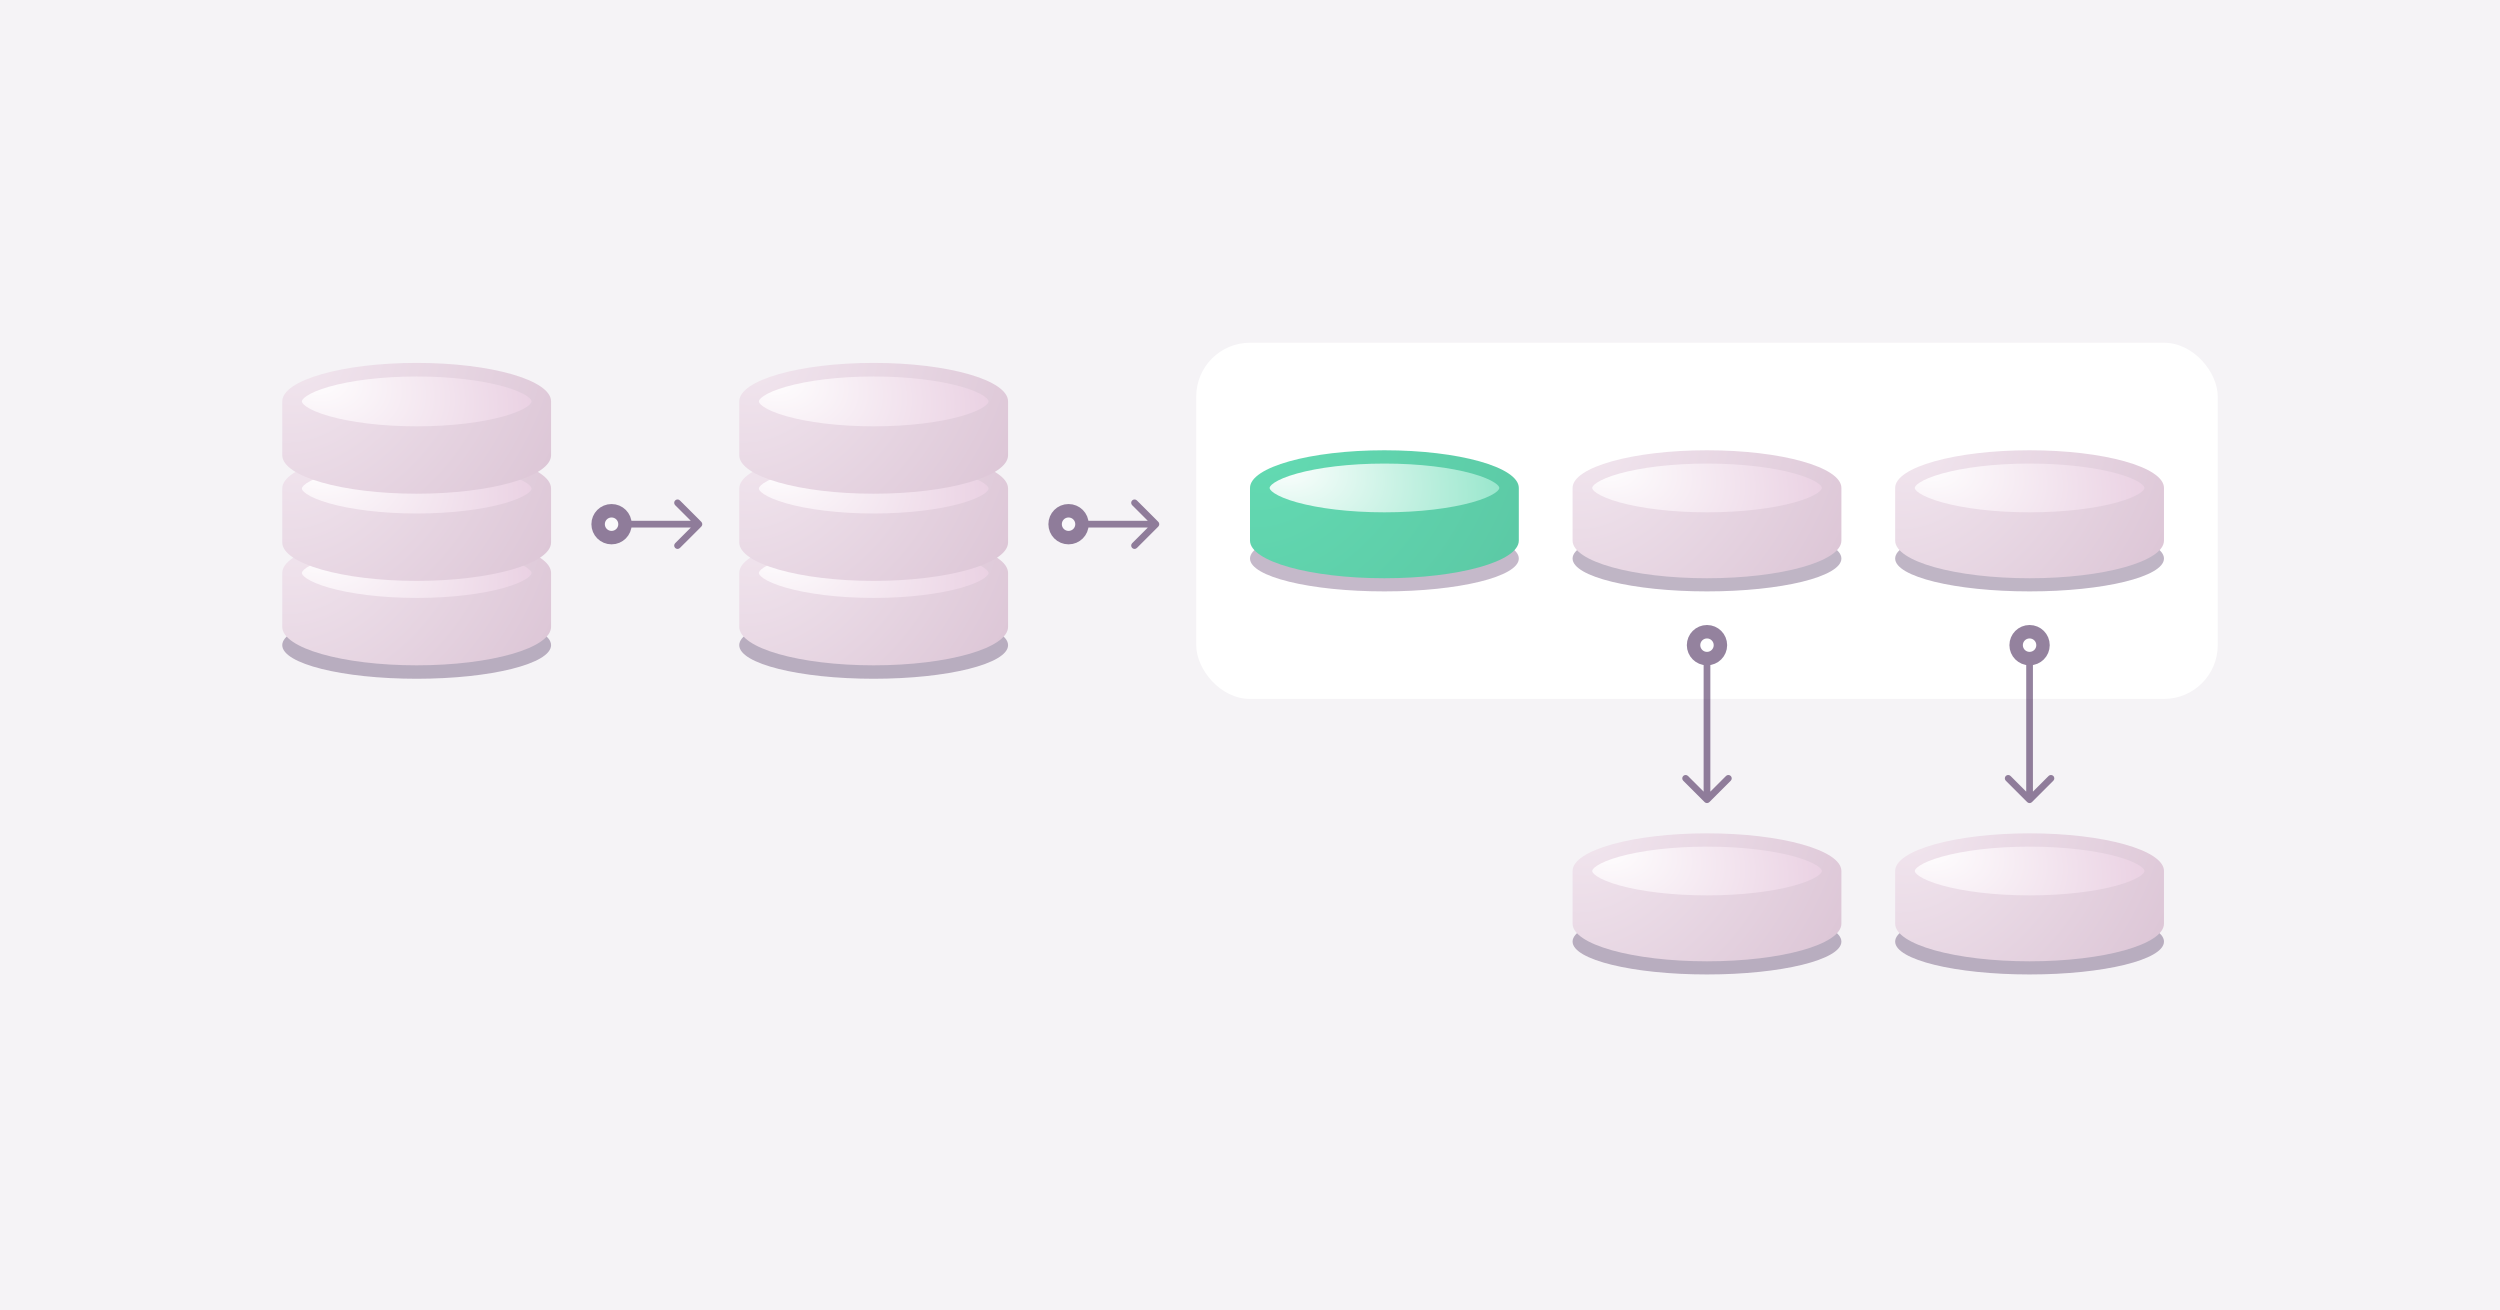 <svg width="372" height="195" viewBox="0 0 372 195" fill="none" xmlns="http://www.w3.org/2000/svg">
<rect width="372" height="195" fill="#F5F3F6"/>
<g opacity="0.3" filter="url(#filter0_f_12488_54690)">
<ellipse cx="62" cy="96" rx="20" ry="5" fill="#29063E"/>
</g>
<path fill-rule="evenodd" clip-rule="evenodd" d="M82 85.264V85.265V93.27C82 93.27 82 93.27 82 93.27C82 96.434 73.046 99 62 99C50.954 99 42 96.434 42 93.27C42 93.27 42 93.27 42 93.27V85.265V85.264C42 82.1 50.954 79.535 62 79.535C73.046 79.535 82 82.1 82 85.264Z" fill="url(#paint0_radial_12488_54690)"/>
<path fill-rule="evenodd" clip-rule="evenodd" d="M78.394 86.069C79.037 85.636 79.096 85.366 79.096 85.265C79.096 85.164 79.037 84.894 78.394 84.461C77.74 84.02 76.641 83.53 75.044 83.074C71.861 82.167 67.255 81.557 62.009 81.557C56.763 81.557 52.156 82.167 48.974 83.074C47.377 83.53 46.278 84.02 45.624 84.461C44.981 84.894 44.922 85.164 44.922 85.265C44.922 85.366 44.981 85.636 45.624 86.069C46.278 86.51 47.377 87 48.974 87.455C52.156 88.362 56.763 88.972 62.009 88.972C67.255 88.972 71.861 88.362 75.044 87.455C76.641 87 77.74 86.51 78.394 86.069Z" fill="url(#paint1_radial_12488_54690)"/>
<path fill-rule="evenodd" clip-rule="evenodd" d="M82 72.7V72.7V80.705C82 80.705 82 80.705 82 80.705C82 83.87 73.046 86.435 62 86.435C50.954 86.435 42 83.87 42 80.705C42 80.705 42 80.705 42 80.705V72.7V72.7C42 69.535 50.954 66.97 62 66.97C73.046 66.97 82 69.535 82 72.7Z" fill="url(#paint2_radial_12488_54690)"/>
<path fill-rule="evenodd" clip-rule="evenodd" d="M78.394 73.504C79.037 73.071 79.096 72.801 79.096 72.7C79.096 72.599 79.037 72.329 78.394 71.896C77.74 71.455 76.641 70.965 75.044 70.51C71.861 69.603 67.255 68.993 62.009 68.993C56.763 68.993 52.156 69.603 48.974 70.51C47.377 70.965 46.278 71.455 45.624 71.896C44.981 72.329 44.922 72.599 44.922 72.7C44.922 72.801 44.981 73.071 45.624 73.504C46.278 73.945 47.377 74.435 48.974 74.891C52.156 75.798 56.763 76.408 62.009 76.408C67.255 76.408 71.861 75.798 75.044 74.891C76.641 74.435 77.74 73.945 78.394 73.504Z" fill="url(#paint3_radial_12488_54690)"/>
<path fill-rule="evenodd" clip-rule="evenodd" d="M82 59.73V59.73V67.735C82 67.735 82 67.735 82 67.735C82 70.9 73.046 73.465 62 73.465C50.954 73.465 42 70.9 42 67.735C42 67.735 42 67.735 42 67.735V59.73V59.73C42 56.565 50.954 54 62 54C73.046 54 82 56.565 82 59.73Z" fill="url(#paint4_radial_12488_54690)"/>
<path fill-rule="evenodd" clip-rule="evenodd" d="M78.394 60.534C79.037 60.101 79.096 59.831 79.096 59.73C79.096 59.629 79.037 59.359 78.394 58.926C77.74 58.485 76.641 57.995 75.044 57.539C71.861 56.632 67.255 56.022 62.009 56.022C56.763 56.022 52.156 56.632 48.974 57.539C47.377 57.995 46.278 58.485 45.624 58.926C44.981 59.359 44.922 59.629 44.922 59.73C44.922 59.831 44.981 60.101 45.624 60.534C46.278 60.975 47.377 61.465 48.974 61.92C52.156 62.828 56.763 63.438 62.009 63.438C67.255 63.438 71.861 62.828 75.044 61.92C76.641 61.465 77.74 60.975 78.394 60.534Z" fill="url(#paint5_radial_12488_54690)"/>
<g opacity="0.3" filter="url(#filter1_f_12488_54690)">
<ellipse cx="130" cy="96" rx="20" ry="5" fill="#29063E"/>
</g>
<path fill-rule="evenodd" clip-rule="evenodd" d="M150 85.264V85.265V93.27C150 93.27 150 93.27 150 93.27C150 96.434 141.046 99 130 99C118.954 99 110 96.434 110 93.27C110 93.27 110 93.27 110 93.27V85.265V85.264C110 82.1 118.954 79.535 130 79.535C141.046 79.535 150 82.1 150 85.264Z" fill="url(#paint6_radial_12488_54690)"/>
<path fill-rule="evenodd" clip-rule="evenodd" d="M146.394 86.069C147.037 85.636 147.096 85.366 147.096 85.265C147.096 85.164 147.037 84.894 146.394 84.461C145.74 84.02 144.641 83.53 143.044 83.074C139.861 82.167 135.255 81.557 130.009 81.557C124.763 81.557 120.156 82.167 116.974 83.074C115.377 83.53 114.278 84.02 113.624 84.461C112.981 84.894 112.922 85.164 112.922 85.265C112.922 85.366 112.981 85.636 113.624 86.069C114.278 86.51 115.377 87 116.974 87.455C120.156 88.362 124.763 88.972 130.009 88.972C135.255 88.972 139.861 88.362 143.044 87.455C144.641 87 145.74 86.51 146.394 86.069Z" fill="url(#paint7_radial_12488_54690)"/>
<path fill-rule="evenodd" clip-rule="evenodd" d="M150 72.7V72.7V80.705C150 80.705 150 80.705 150 80.705C150 83.87 141.046 86.435 130 86.435C118.954 86.435 110 83.87 110 80.705C110 80.705 110 80.705 110 80.705V72.7V72.7C110 69.535 118.954 66.97 130 66.97C141.046 66.97 150 69.535 150 72.7Z" fill="url(#paint8_radial_12488_54690)"/>
<path fill-rule="evenodd" clip-rule="evenodd" d="M146.394 73.504C147.037 73.071 147.096 72.801 147.096 72.7C147.096 72.599 147.037 72.329 146.394 71.896C145.74 71.455 144.641 70.965 143.044 70.51C139.861 69.603 135.255 68.993 130.009 68.993C124.763 68.993 120.156 69.603 116.974 70.51C115.377 70.965 114.278 71.455 113.624 71.896C112.981 72.329 112.922 72.599 112.922 72.7C112.922 72.801 112.981 73.071 113.624 73.504C114.278 73.945 115.377 74.435 116.974 74.891C120.156 75.798 124.763 76.408 130.009 76.408C135.255 76.408 139.861 75.798 143.044 74.891C144.641 74.435 145.74 73.945 146.394 73.504Z" fill="url(#paint9_radial_12488_54690)"/>
<path fill-rule="evenodd" clip-rule="evenodd" d="M150 59.73V59.73V67.735C150 67.735 150 67.735 150 67.735C150 70.9 141.046 73.465 130 73.465C118.954 73.465 110 70.9 110 67.735C110 67.735 110 67.735 110 67.735V59.73V59.73C110 56.565 118.954 54 130 54C141.046 54 150 56.565 150 59.73Z" fill="url(#paint10_radial_12488_54690)"/>
<path fill-rule="evenodd" clip-rule="evenodd" d="M146.394 60.534C147.037 60.101 147.096 59.831 147.096 59.73C147.096 59.629 147.037 59.359 146.394 58.926C145.74 58.485 144.641 57.995 143.044 57.539C139.861 56.632 135.255 56.022 130.009 56.022C124.763 56.022 120.156 56.632 116.974 57.539C115.377 57.995 114.278 58.485 113.624 58.926C112.981 59.359 112.922 59.629 112.922 59.73C112.922 59.831 112.981 60.101 113.624 60.534C114.278 60.975 115.377 61.465 116.974 61.92C120.156 62.828 124.763 63.438 130.009 63.438C135.255 63.438 139.861 62.828 143.044 61.92C144.641 61.465 145.74 60.975 146.394 60.534Z" fill="url(#paint11_radial_12488_54690)"/>
<rect x="178" y="51" width="152" height="53" rx="8" fill="white"/>
<g opacity="0.3" filter="url(#filter2_f_12488_54690)">
<ellipse cx="206" cy="83.108" rx="20" ry="4.892" fill="#3E154D"/>
</g>
<path fill-rule="evenodd" clip-rule="evenodd" d="M226 72.606V72.606V80.437C226 80.438 226 80.438 226 80.438C226 83.533 217.046 86.043 206 86.043C194.954 86.043 186 83.533 186 80.438C186 80.438 186 80.438 186 80.437V72.606V72.606C186 69.51 194.954 67 206 67C217.046 67 226 69.51 226 72.606Z" fill="url(#paint12_radial_12488_54690)"/>
<path fill-rule="evenodd" clip-rule="evenodd" d="M222.394 73.392C223.037 72.969 223.096 72.705 223.096 72.606C223.096 72.507 223.037 72.243 222.394 71.82C221.74 71.388 220.641 70.908 219.044 70.463C215.861 69.576 211.255 68.979 206.009 68.979C200.763 68.979 196.156 69.576 192.974 70.463C191.377 70.908 190.278 71.388 189.624 71.82C188.981 72.243 188.922 72.507 188.922 72.606C188.922 72.705 188.981 72.969 189.624 73.392C190.278 73.824 191.377 74.304 192.974 74.749C196.156 75.636 200.763 76.233 206.009 76.233C211.255 76.233 215.861 75.636 219.044 74.749C220.641 74.304 221.74 73.824 222.394 73.392Z" fill="url(#paint13_radial_12488_54690)"/>
<g opacity="0.3" filter="url(#filter3_f_12488_54690)">
<ellipse cx="254" cy="83.108" rx="20" ry="4.892" fill="#29063E"/>
</g>
<path fill-rule="evenodd" clip-rule="evenodd" d="M274 72.606V72.606V80.437C274 80.438 274 80.438 274 80.438C274 83.533 265.046 86.043 254 86.043C242.954 86.043 234 83.533 234 80.438C234 80.438 234 80.438 234 80.437V72.606V72.606C234 69.51 242.954 67 254 67C265.046 67 274 69.51 274 72.606Z" fill="url(#paint14_radial_12488_54690)"/>
<path fill-rule="evenodd" clip-rule="evenodd" d="M270.394 73.392C271.037 72.969 271.096 72.705 271.096 72.606C271.096 72.507 271.037 72.243 270.394 71.82C269.74 71.388 268.641 70.908 267.044 70.463C263.861 69.576 259.255 68.979 254.009 68.979C248.763 68.979 244.156 69.576 240.974 70.463C239.377 70.908 238.278 71.388 237.624 71.82C236.981 72.243 236.922 72.507 236.922 72.606C236.922 72.705 236.981 72.969 237.624 73.392C238.278 73.824 239.377 74.304 240.974 74.749C244.156 75.636 248.763 76.233 254.009 76.233C259.255 76.233 263.861 75.636 267.044 74.749C268.641 74.304 269.74 73.824 270.394 73.392Z" fill="url(#paint15_radial_12488_54690)"/>
<g opacity="0.3" filter="url(#filter4_f_12488_54690)">
<ellipse cx="302" cy="83.108" rx="20" ry="4.892" fill="#29063E"/>
</g>
<path fill-rule="evenodd" clip-rule="evenodd" d="M322 72.606V72.606V80.437C322 80.438 322 80.438 322 80.438C322 83.533 313.046 86.043 302 86.043C290.954 86.043 282 83.533 282 80.438C282 80.438 282 80.438 282 80.437V72.606V72.606C282 69.51 290.954 67 302 67C313.046 67 322 69.51 322 72.606Z" fill="url(#paint16_radial_12488_54690)"/>
<path fill-rule="evenodd" clip-rule="evenodd" d="M318.394 73.392C319.037 72.969 319.096 72.705 319.096 72.606C319.096 72.507 319.037 72.243 318.394 71.82C317.74 71.388 316.641 70.908 315.044 70.463C311.861 69.576 307.255 68.979 302.009 68.979C296.763 68.979 292.156 69.576 288.974 70.463C287.377 70.908 286.278 71.388 285.624 71.82C284.981 72.243 284.922 72.507 284.922 72.606C284.922 72.705 284.981 72.969 285.624 73.392C286.278 73.824 287.377 74.304 288.974 74.749C292.156 75.636 296.763 76.233 302.009 76.233C307.255 76.233 311.861 75.636 315.044 74.749C316.641 74.304 317.74 73.824 318.394 73.392Z" fill="url(#paint17_radial_12488_54690)"/>
<g opacity="0.3" filter="url(#filter5_f_12488_54690)">
<ellipse cx="254" cy="140.108" rx="20" ry="4.892" fill="#29063E"/>
</g>
<path fill-rule="evenodd" clip-rule="evenodd" d="M274 129.606V129.606V137.437C274 137.437 274 137.438 274 137.438C274 140.533 265.046 143.043 254 143.043C242.954 143.043 234 140.533 234 137.438C234 137.438 234 137.437 234 137.437V129.606V129.606C234 126.51 242.954 124 254 124C265.046 124 274 126.51 274 129.606Z" fill="url(#paint18_radial_12488_54690)"/>
<path fill-rule="evenodd" clip-rule="evenodd" d="M270.394 130.392C271.037 129.969 271.096 129.705 271.096 129.606C271.096 129.507 271.037 129.243 270.394 128.82C269.74 128.388 268.641 127.908 267.044 127.463C263.861 126.576 259.255 125.979 254.009 125.979C248.763 125.979 244.156 126.576 240.974 127.463C239.377 127.908 238.278 128.388 237.624 128.82C236.981 129.243 236.922 129.507 236.922 129.606C236.922 129.705 236.981 129.969 237.624 130.392C238.278 130.824 239.377 131.304 240.974 131.749C244.156 132.637 248.763 133.233 254.009 133.233C259.255 133.233 263.861 132.637 267.044 131.749C268.641 131.304 269.74 130.824 270.394 130.392Z" fill="url(#paint19_radial_12488_54690)"/>
<g opacity="0.3" filter="url(#filter6_f_12488_54690)">
<ellipse cx="302" cy="140.108" rx="20" ry="4.892" fill="#29063E"/>
</g>
<path fill-rule="evenodd" clip-rule="evenodd" d="M322 129.606V129.606V137.437C322 137.437 322 137.438 322 137.438C322 140.533 313.046 143.043 302 143.043C290.954 143.043 282 140.533 282 137.438C282 137.438 282 137.437 282 137.437V129.606V129.606C282 126.51 290.954 124 302 124C313.046 124 322 126.51 322 129.606Z" fill="url(#paint20_radial_12488_54690)"/>
<path fill-rule="evenodd" clip-rule="evenodd" d="M318.394 130.392C319.037 129.969 319.096 129.705 319.096 129.606C319.096 129.507 319.037 129.243 318.394 128.82C317.74 128.388 316.641 127.908 315.044 127.463C311.861 126.576 307.255 125.979 302.009 125.979C296.763 125.979 292.156 126.576 288.974 127.463C287.377 127.908 286.278 128.388 285.624 128.82C284.981 129.243 284.922 129.507 284.922 129.606C284.922 129.705 284.981 129.969 285.624 130.392C286.278 130.824 287.377 131.304 288.974 131.749C292.156 132.637 296.763 133.233 302.009 133.233C307.255 133.233 311.861 132.637 315.044 131.749C316.641 131.304 317.74 130.824 318.394 130.392Z" fill="url(#paint21_radial_12488_54690)"/>
<g opacity="0.5">
<path d="M104.354 78.354C104.549 78.158 104.549 77.842 104.354 77.646L101.172 74.465C100.976 74.269 100.66 74.269 100.464 74.465C100.269 74.66 100.269 74.976 100.464 75.172L103.293 78L100.464 80.828C100.269 81.024 100.269 81.34 100.464 81.535C100.66 81.731 100.976 81.731 101.172 81.535L104.354 78.354ZM104 77.5H91V78.5H104V77.5Z" fill="#29063E"/>
<path d="M91 80C89.895 80 89 79.105 89 78C89 76.895 89.895 76 91 76C92.105 76 93 76.895 93 78C93 79.105 92.105 80 91 80Z" fill="white" stroke="#29063E" stroke-width="2"/>
</g>
<g opacity="0.5">
<path d="M172.354 78.354C172.549 78.158 172.549 77.842 172.354 77.646L169.172 74.465C168.976 74.269 168.66 74.269 168.464 74.465C168.269 74.66 168.269 74.976 168.464 75.172L171.293 78L168.464 80.828C168.269 81.024 168.269 81.34 168.464 81.535C168.66 81.731 168.976 81.731 169.172 81.535L172.354 78.354ZM172 77.5H159V78.5H172V77.5Z" fill="#29063E"/>
<path d="M159 80C157.895 80 157 79.105 157 78C157 76.895 157.895 76 159 76C160.105 76 161 76.895 161 78C161 79.105 160.105 80 159 80Z" fill="white" stroke="#29063E" stroke-width="2"/>
</g>
<g opacity="0.5">
<path d="M253.646 119.354C253.842 119.549 254.158 119.549 254.354 119.354L257.536 116.172C257.731 115.976 257.731 115.66 257.536 115.464C257.34 115.269 257.024 115.269 256.828 115.464L254 118.293L251.172 115.464C250.976 115.269 250.66 115.269 250.464 115.464C250.269 115.66 250.269 115.976 250.464 116.172L253.646 119.354ZM254.5 119L254.5 96L253.5 96L253.5 119L254.5 119Z" fill="#29063E"/>
<path d="M252 96C252 94.895 252.895 94 254 94C255.105 94 256 94.895 256 96C256 97.105 255.105 98 254 98C252.895 98 252 97.105 252 96Z" fill="white" stroke="#29063E" stroke-width="2"/>
</g>
<g opacity="0.5">
<path d="M301.646 119.354C301.842 119.549 302.158 119.549 302.354 119.354L305.536 116.172C305.731 115.976 305.731 115.66 305.536 115.464C305.34 115.269 305.024 115.269 304.828 115.464L302 118.293L299.172 115.464C298.976 115.269 298.66 115.269 298.464 115.464C298.269 115.66 298.269 115.976 298.464 116.172L301.646 119.354ZM302.5 119L302.5 96L301.5 96L301.5 119L302.5 119Z" fill="#29063E"/>
<path d="M300 96C300 94.895 300.895 94 302 94C303.105 94 304 94.895 304 96C304 97.105 303.105 98 302 98C300.895 98 300 97.105 300 96Z" fill="white" stroke="#29063E" stroke-width="2"/>
</g>
<defs>
<filter id="filter0_f_12488_54690" x="34" y="83" width="56" height="26" filterUnits="userSpaceOnUse" color-interpolation-filters="sRGB">
<feFlood flood-opacity="0" result="BackgroundImageFix"/>
<feBlend mode="normal" in="SourceGraphic" in2="BackgroundImageFix" result="shape"/>
<feGaussianBlur stdDeviation="4" result="effect1_foregroundBlur_12488_54690"/>
</filter>
<filter id="filter1_f_12488_54690" x="102" y="83" width="56" height="26" filterUnits="userSpaceOnUse" color-interpolation-filters="sRGB">
<feFlood flood-opacity="0" result="BackgroundImageFix"/>
<feBlend mode="normal" in="SourceGraphic" in2="BackgroundImageFix" result="shape"/>
<feGaussianBlur stdDeviation="4" result="effect1_foregroundBlur_12488_54690"/>
</filter>
<filter id="filter2_f_12488_54690" x="178" y="70.217" width="56" height="25.783" filterUnits="userSpaceOnUse" color-interpolation-filters="sRGB">
<feFlood flood-opacity="0" result="BackgroundImageFix"/>
<feBlend mode="normal" in="SourceGraphic" in2="BackgroundImageFix" result="shape"/>
<feGaussianBlur stdDeviation="4" result="effect1_foregroundBlur_12488_54690"/>
</filter>
<filter id="filter3_f_12488_54690" x="226" y="70.217" width="56" height="25.783" filterUnits="userSpaceOnUse" color-interpolation-filters="sRGB">
<feFlood flood-opacity="0" result="BackgroundImageFix"/>
<feBlend mode="normal" in="SourceGraphic" in2="BackgroundImageFix" result="shape"/>
<feGaussianBlur stdDeviation="4" result="effect1_foregroundBlur_12488_54690"/>
</filter>
<filter id="filter4_f_12488_54690" x="274" y="70.217" width="56" height="25.783" filterUnits="userSpaceOnUse" color-interpolation-filters="sRGB">
<feFlood flood-opacity="0" result="BackgroundImageFix"/>
<feBlend mode="normal" in="SourceGraphic" in2="BackgroundImageFix" result="shape"/>
<feGaussianBlur stdDeviation="4" result="effect1_foregroundBlur_12488_54690"/>
</filter>
<filter id="filter5_f_12488_54690" x="226" y="127.217" width="56" height="25.783" filterUnits="userSpaceOnUse" color-interpolation-filters="sRGB">
<feFlood flood-opacity="0" result="BackgroundImageFix"/>
<feBlend mode="normal" in="SourceGraphic" in2="BackgroundImageFix" result="shape"/>
<feGaussianBlur stdDeviation="4" result="effect1_foregroundBlur_12488_54690"/>
</filter>
<filter id="filter6_f_12488_54690" x="274" y="127.217" width="56" height="25.783" filterUnits="userSpaceOnUse" color-interpolation-filters="sRGB">
<feFlood flood-opacity="0" result="BackgroundImageFix"/>
<feBlend mode="normal" in="SourceGraphic" in2="BackgroundImageFix" result="shape"/>
<feGaussianBlur stdDeviation="4" result="effect1_foregroundBlur_12488_54690"/>
</filter>
<radialGradient id="paint0_radial_12488_54690" cx="0" cy="0" r="1" gradientUnits="userSpaceOnUse" gradientTransform="translate(45.096 79.502) rotate(49.101) scale(86.471 105.383)">
<stop stop-color="#F1E5EE"/>
<stop offset="1" stop-color="#C4A1BA"/>
</radialGradient>
<radialGradient id="paint1_radial_12488_54690" cx="0" cy="0" r="1" gradientUnits="userSpaceOnUse" gradientTransform="translate(46.369 81.55) rotate(15.512) scale(51.697 32.808)">
<stop stop-color="white"/>
<stop offset="1" stop-color="#DFB9D4"/>
</radialGradient>
<radialGradient id="paint2_radial_12488_54690" cx="0" cy="0" r="1" gradientUnits="userSpaceOnUse" gradientTransform="translate(45.096 66.938) rotate(49.101) scale(86.471 105.383)">
<stop stop-color="#F1E5EE"/>
<stop offset="1" stop-color="#C4A1BA"/>
</radialGradient>
<radialGradient id="paint3_radial_12488_54690" cx="0" cy="0" r="1" gradientUnits="userSpaceOnUse" gradientTransform="translate(46.369 68.986) rotate(15.512) scale(51.697 32.808)">
<stop stop-color="white"/>
<stop offset="1" stop-color="#DFB9D4"/>
</radialGradient>
<radialGradient id="paint4_radial_12488_54690" cx="0" cy="0" r="1" gradientUnits="userSpaceOnUse" gradientTransform="translate(45.096 53.968) rotate(49.101) scale(86.471 105.383)">
<stop stop-color="#F1E5EE"/>
<stop offset="1" stop-color="#C4A1BA"/>
</radialGradient>
<radialGradient id="paint5_radial_12488_54690" cx="0" cy="0" r="1" gradientUnits="userSpaceOnUse" gradientTransform="translate(46.369 56.016) rotate(15.512) scale(51.697 32.808)">
<stop stop-color="white"/>
<stop offset="1" stop-color="#DFB9D4"/>
</radialGradient>
<radialGradient id="paint6_radial_12488_54690" cx="0" cy="0" r="1" gradientUnits="userSpaceOnUse" gradientTransform="translate(113.096 79.502) rotate(49.101) scale(86.471 105.383)">
<stop stop-color="#F1E5EE"/>
<stop offset="1" stop-color="#C4A1BA"/>
</radialGradient>
<radialGradient id="paint7_radial_12488_54690" cx="0" cy="0" r="1" gradientUnits="userSpaceOnUse" gradientTransform="translate(114.369 81.55) rotate(15.512) scale(51.697 32.808)">
<stop stop-color="white"/>
<stop offset="1" stop-color="#DFB9D4"/>
</radialGradient>
<radialGradient id="paint8_radial_12488_54690" cx="0" cy="0" r="1" gradientUnits="userSpaceOnUse" gradientTransform="translate(113.096 66.938) rotate(49.101) scale(86.471 105.383)">
<stop stop-color="#F1E5EE"/>
<stop offset="1" stop-color="#C4A1BA"/>
</radialGradient>
<radialGradient id="paint9_radial_12488_54690" cx="0" cy="0" r="1" gradientUnits="userSpaceOnUse" gradientTransform="translate(114.369 68.986) rotate(15.512) scale(51.697 32.808)">
<stop stop-color="white"/>
<stop offset="1" stop-color="#DFB9D4"/>
</radialGradient>
<radialGradient id="paint10_radial_12488_54690" cx="0" cy="0" r="1" gradientUnits="userSpaceOnUse" gradientTransform="translate(113.096 53.968) rotate(49.101) scale(86.471 105.383)">
<stop stop-color="#F1E5EE"/>
<stop offset="1" stop-color="#C4A1BA"/>
</radialGradient>
<radialGradient id="paint11_radial_12488_54690" cx="0" cy="0" r="1" gradientUnits="userSpaceOnUse" gradientTransform="translate(114.369 56.016) rotate(15.512) scale(51.697 32.808)">
<stop stop-color="white"/>
<stop offset="1" stop-color="#DFB9D4"/>
</radialGradient>
<radialGradient id="paint12_radial_12488_54690" cx="0" cy="0" r="1" gradientUnits="userSpaceOnUse" gradientTransform="translate(189.096 66.968) rotate(48.478) scale(85.405 104.385)">
<stop stop-color="#63DAB2"/>
<stop offset="1" stop-color="#53B596"/>
</radialGradient>
<radialGradient id="paint13_radial_12488_54690" cx="0" cy="0" r="1" gradientUnits="userSpaceOnUse" gradientTransform="translate(190.369 68.972) rotate(15.191) scale(51.618 32.146)">
<stop stop-color="white"/>
<stop offset="1" stop-color="#63DAB2"/>
</radialGradient>
<radialGradient id="paint14_radial_12488_54690" cx="0" cy="0" r="1" gradientUnits="userSpaceOnUse" gradientTransform="translate(237.096 66.968) rotate(48.478) scale(85.405 104.385)">
<stop stop-color="#F1E5EE"/>
<stop offset="1" stop-color="#C4A1BA"/>
</radialGradient>
<radialGradient id="paint15_radial_12488_54690" cx="0" cy="0" r="1" gradientUnits="userSpaceOnUse" gradientTransform="translate(238.369 68.972) rotate(15.191) scale(51.618 32.146)">
<stop stop-color="white"/>
<stop offset="1" stop-color="#DFB9D4"/>
</radialGradient>
<radialGradient id="paint16_radial_12488_54690" cx="0" cy="0" r="1" gradientUnits="userSpaceOnUse" gradientTransform="translate(285.096 66.968) rotate(48.478) scale(85.405 104.385)">
<stop stop-color="#F1E5EE"/>
<stop offset="1" stop-color="#C4A1BA"/>
</radialGradient>
<radialGradient id="paint17_radial_12488_54690" cx="0" cy="0" r="1" gradientUnits="userSpaceOnUse" gradientTransform="translate(286.369 68.972) rotate(15.191) scale(51.618 32.146)">
<stop stop-color="white"/>
<stop offset="1" stop-color="#DFB9D4"/>
</radialGradient>
<radialGradient id="paint18_radial_12488_54690" cx="0" cy="0" r="1" gradientUnits="userSpaceOnUse" gradientTransform="translate(237.096 123.968) rotate(48.478) scale(85.405 104.385)">
<stop stop-color="#F1E5EE"/>
<stop offset="1" stop-color="#C4A1BA"/>
</radialGradient>
<radialGradient id="paint19_radial_12488_54690" cx="0" cy="0" r="1" gradientUnits="userSpaceOnUse" gradientTransform="translate(238.369 125.972) rotate(15.191) scale(51.618 32.146)">
<stop stop-color="white"/>
<stop offset="1" stop-color="#DFB9D4"/>
</radialGradient>
<radialGradient id="paint20_radial_12488_54690" cx="0" cy="0" r="1" gradientUnits="userSpaceOnUse" gradientTransform="translate(285.096 123.968) rotate(48.478) scale(85.405 104.385)">
<stop stop-color="#F1E5EE"/>
<stop offset="1" stop-color="#C4A1BA"/>
</radialGradient>
<radialGradient id="paint21_radial_12488_54690" cx="0" cy="0" r="1" gradientUnits="userSpaceOnUse" gradientTransform="translate(286.369 125.972) rotate(15.191) scale(51.618 32.146)">
<stop stop-color="white"/>
<stop offset="1" stop-color="#DFB9D4"/>
</radialGradient>
</defs>
</svg>
